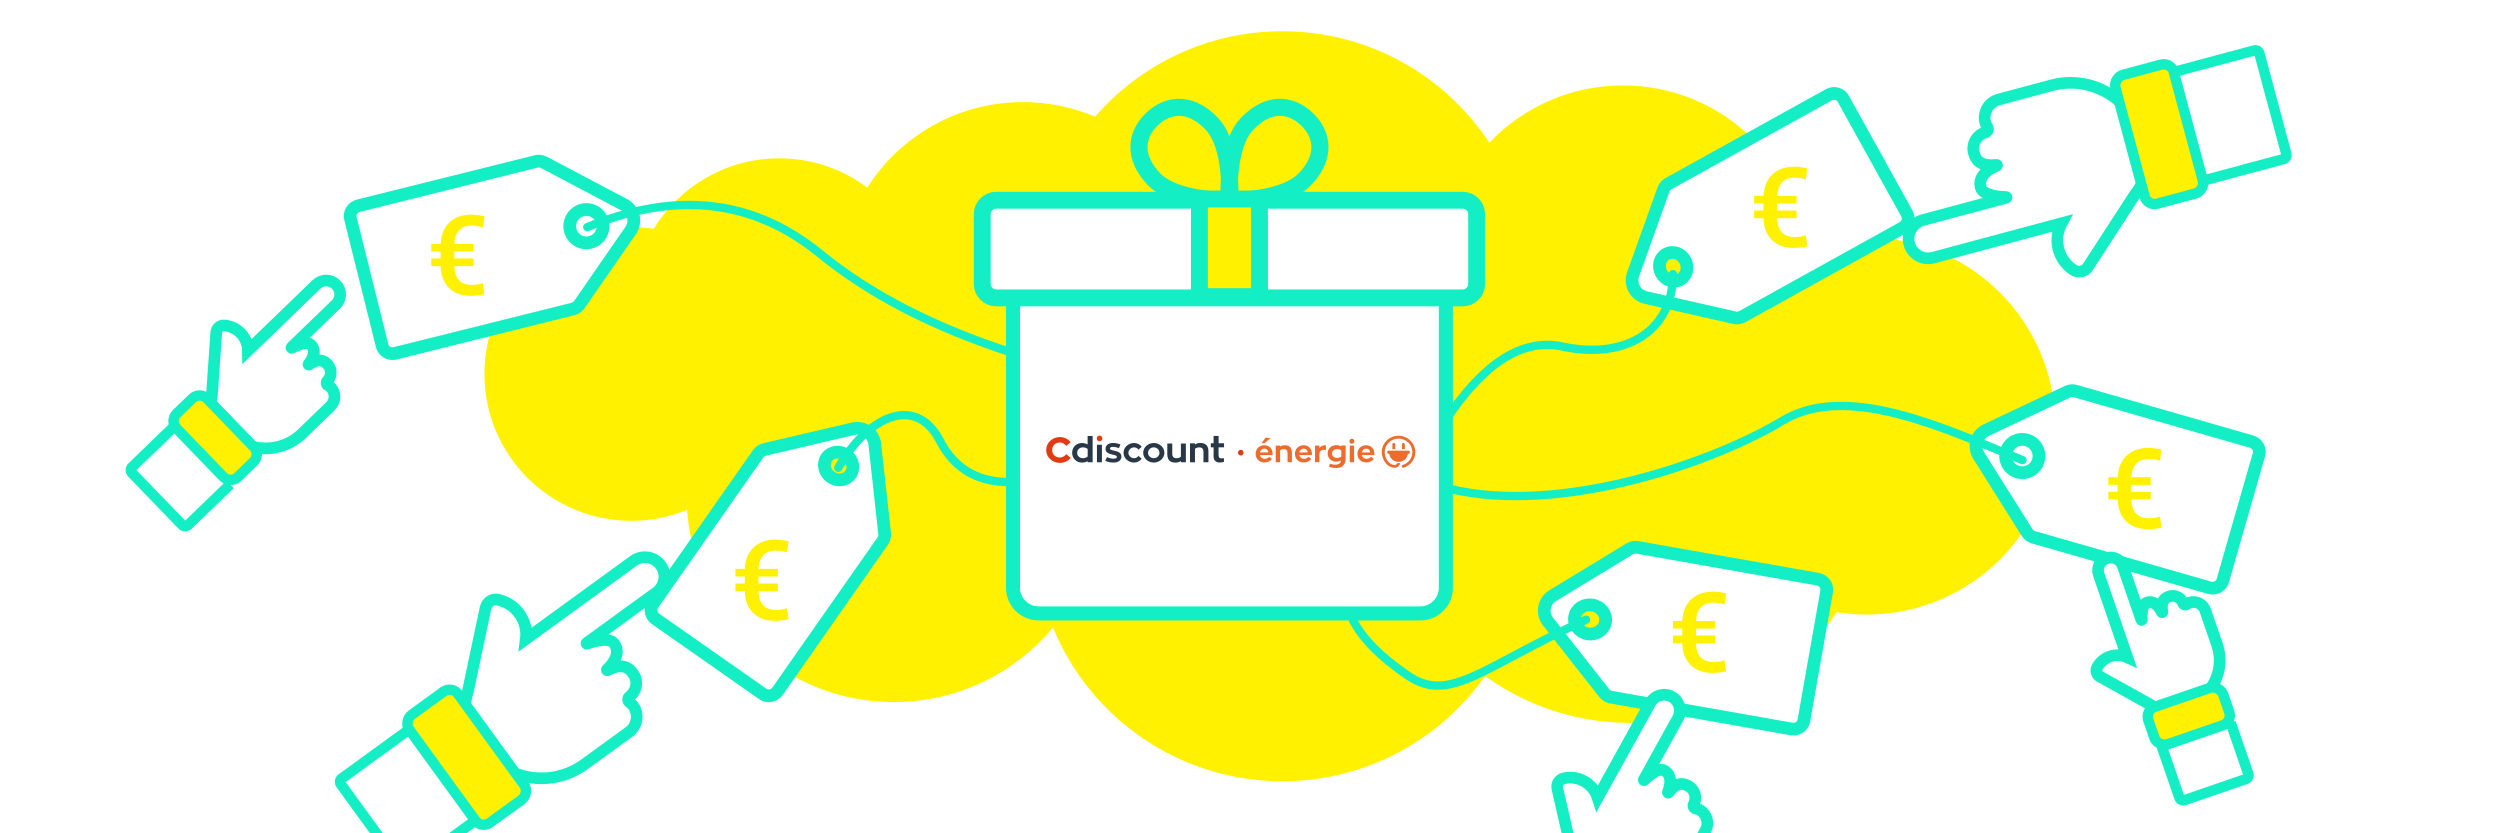 <?xml version="1.0" encoding="UTF-8"?>
<svg width="1200px" height="400px" viewBox="0 0 1200 400" version="1.1" xmlns="http://www.w3.org/2000/svg" xmlns:xlink="http://www.w3.org/1999/xlink">
    <!-- Generator: Sketch 53.2 (72643) - https://sketchapp.com -->
    <title>banner mint offres</title>
    <desc>Created with Sketch.</desc>
    <g id="banner-mint-offres" stroke="none" stroke-width="1" fill="none" fill-rule="evenodd">
        <rect fill="#FFFFFF" x="0" y="0" width="1200" height="400"></rect>
        <g id="Group" transform="translate(48, 15)">
            <path d="M833.656,278.865 C812.331,310.895 775.895,332 734.53,332 C708.512,332 684.445,323.65 664.861,309.484 C643.321,340.04 607.757,360 567.53,360 C517.826,360 475.239,329.527 457.433,286.244 C439.181,308.097 411.729,322 381.03,322 C328.514,322 285.5,281.315 281.79,229.744 C273.538,233.132 264.502,235 255.03,235 C216.094,235 184.53,203.436 184.53,164.5 C184.53,125.564 216.094,94 255.03,94 C258.696,94 262.297,94.28 265.812,94.819 C278.192,74.538 300.53,61 326.03,61 C341.887,61 356.521,66.235 368.299,75.071 C384.001,50.381 411.603,34 443.03,34 C455.31,34 467.006,36.501 477.637,41.022 C499.455,15.891 531.637,0 567.53,0 C609.055,0 645.613,21.269 666.903,53.508 C683.025,36.563 705.794,26 731.03,26 C776.284,26 813.604,59.966 818.889,103.794 C828.033,100.686 837.835,99 848.03,99 C898.012,99 938.53,139.518 938.53,189.5 C938.53,239.482 898.012,280 848.03,280 C843.138,280 838.337,279.612 833.656,278.865 Z" id="Combined-Shape" fill="#FFF100" fill-rule="nonzero"></path>
            <g id="labels" transform="translate(119, 28)">
                <g id="Group-5" transform="translate(72.87, 76.462) rotate(76) translate(-72.87, -76.462) translate(36.37, 10.462)" fill="#FFFFFF" stroke="#14EEC4" stroke-linecap="round" stroke-width="6.112">
                    <path d="M68.001,132 L5,132 C2.238,132 0,129.671 0,126.798 L0,38.921 C0,37.606 0.48,36.339 1.341,35.377 L30.414,2.884 C33.877,-0.986 39.776,-0.957 43.204,2.946 L71.691,35.384 C72.533,36.343 73,37.595 73,38.894 L73,126.798 C73,129.671 70.762,132 68.001,132 Z" id="Stroke-1"></path>
                    <path d="M44,23 C44,18.582 40.418,15 36,15 C31.582,15 28,18.582 28,23 C28,27.418 31.582,31 36,31 C40.418,31 44,27.418 44,23 Z" id="Stroke-3"></path>
                </g>
                <g id="Group-5-Copy" transform="translate(675.313, 63.928) rotate(-119) translate(-675.313, -63.928) translate(638.813, -2.072)" stroke="#14EEC4" stroke-linecap="round" stroke-width="6.112">
                    <path d="M68.001,132 L5,132 C2.238,132 0,129.671 0,126.798 L0,38.921 C0,37.606 0.48,36.339 1.341,35.377 L30.414,2.884 C33.877,-0.986 39.776,-0.957 43.204,2.946 L71.691,35.384 C72.533,36.343 73,37.595 73,38.894 L73,126.798 C73,129.671 70.762,132 68.001,132 Z" id="Stroke-1" fill="#FFFFFF"></path>
                    <path d="M44,21.5 C44,17.91 40.866,15 37,15 C33.134,15 30,17.91 30,21.5 C30,25.09 33.134,28 37,28 C40.866,28 44,25.09 44,21.5 Z" id="Stroke-3" fill="#FFF100"></path>
                </g>
                <g id="Group-5-Copy-4" transform="translate(845.175, 187.278) rotate(-74) translate(-845.175, -187.278) translate(808.675, 121.278)" fill="#FFFFFF" stroke="#14EEC4" stroke-linecap="round" stroke-width="6.112">
                    <path d="M68.001,132 L5,132 C2.238,132 0,129.671 0,126.798 L0,38.921 C0,37.606 0.48,36.339 1.341,35.377 L30.414,2.884 C33.877,-0.986 39.776,-0.957 43.204,2.946 L71.691,35.384 C72.533,36.343 73,37.595 73,38.894 L73,126.798 C73,129.671 70.762,132 68.001,132 Z" id="Stroke-1"></path>
                    <path d="M44,23 C44,18.582 40.418,15 36,15 C31.582,15 28,18.582 28,23 C28,27.418 31.582,31 36,31 C40.418,31 44,27.418 44,23 Z" id="Stroke-3"></path>
                </g>
                <g id="Group-5-Copy-3" transform="translate(639.335, 260.406) rotate(-80) translate(-639.335, -260.406) translate(602.835, 194.406)" stroke="#14EEC4" stroke-linecap="round" stroke-width="6.112">
                    <path d="M68.001,132 L5,132 C2.238,132 0,129.671 0,126.798 L0,38.921 C0,37.606 0.48,36.339 1.341,35.377 L30.414,2.884 C33.877,-0.986 39.776,-0.957 43.204,2.946 L71.691,35.384 C72.533,36.343 73,37.595 73,38.894 L73,126.798 C73,129.671 70.762,132 68.001,132 Z" id="Stroke-1" fill="#FFFFFF"></path>
                    <path d="M42,22.5 C42,18.358 38.866,15 35,15 C31.134,15 28,18.358 28,22.5 C28,26.642 31.134,30 35,30 C38.866,30 42,26.642 42,22.5 Z" id="Stroke-3" fill="#FFF100"></path>
                </g>
                <g id="Group-5-Copy-2" transform="translate(211.245, 218) rotate(35) translate(-211.245, -218) translate(174.745, 152)" stroke="#14EEC4" stroke-linecap="round" stroke-width="6.112">
                    <path d="M68.001,132 L5,132 C2.238,132 0,129.671 0,126.798 L0,38.921 C0,37.606 0.48,36.339 1.341,35.377 L30.414,2.884 C33.877,-0.986 39.776,-0.957 43.204,2.946 L71.691,35.384 C72.533,36.343 73,37.595 73,38.894 L73,126.798 C73,129.671 70.762,132 68.001,132 Z" id="Stroke-1" fill="#FFFFFF"></path>
                    <path d="M42,21.5 C42,17.91 38.866,15 35,15 C31.134,15 28,17.91 28,21.5 C28,25.09 31.134,28 35,28 C38.866,28 42,25.09 42,21.5 Z" id="Stroke-3" fill="#FFF100"></path>
                </g>
                <path d="M114.895,66.031 C152.34,50.64 190.87,49.528 226.796,78.902 C250.746,98.484 281.631,114.357 319.45,126.519" id="Path-15" stroke="#14EEC4" stroke-width="4" stroke-linecap="round" fill-rule="nonzero"></path>
                <path d="M235.337,181.53 C251.254,154.466 273.324,147.59 284.134,168.523 C291.34,182.478 303.204,189.075 319.725,188.315" id="Path-16" stroke="#14EEC4" stroke-width="4" stroke-linecap="round" fill-rule="nonzero"></path>
                <path d="M636.007,88.571 C636.007,117.122 611.724,129.577 583.041,123.349 C563.918,119.198 545.154,131.081 526.746,159" id="Path-17" stroke="#14EEC4" stroke-width="4" stroke-linecap="round" fill-rule="nonzero"></path>
                <path d="M803.781,177.852 C767.003,162.917 719.601,140.148 688.533,159 C657.464,177.852 582.859,205.051 528.062,191.451" id="Path-18" stroke="#14EEC4" stroke-width="4" stroke-linecap="round" fill-rule="nonzero"></path>
                <path d="M594.281,254.46 C544.281,277.271 528.904,294.884 508.986,281.409 C495.707,272.426 486.827,263.443 482.344,254.46" id="Path-19" stroke="#14EEC4" stroke-width="4" stroke-linecap="round" fill-rule="nonzero"></path>
                <path d="M60.361,84.747 L51.068,84.747 C51.173,87.775 51.934,90.037 53.352,91.534 C54.771,93.031 56.803,93.779 59.448,93.779 C61.362,93.779 63.146,93.492 64.799,92.918 L65.53,98.243 C63.442,98.748 61.284,99 59.056,99 C54.601,99 51.094,97.747 48.536,95.241 C45.978,92.735 44.629,89.237 44.49,84.747 L40,84.747 L40,81.066 L44.49,81.066 L44.49,77.725 L40,77.725 L40,74.044 L44.516,74.044 C44.742,69.606 46.161,66.156 48.771,63.694 C51.382,61.231 54.888,60 59.291,60 C61.136,60 63.216,60.27 65.53,60.809 L64.799,66.161 C63.024,65.569 61.258,65.273 59.5,65.273 C56.872,65.273 54.853,66.021 53.444,67.518 C52.034,69.015 51.251,71.19 51.094,74.044 L60.361,74.044 L60.361,77.725 L51.068,77.725 L51.068,81.066 L60.361,81.066 L60.361,84.747 Z" id="€" fill="#FFF100"></path>
                <path d="M206.361,240.747 L197.068,240.747 C197.173,243.775 197.934,246.037 199.352,247.534 C200.771,249.031 202.803,249.779 205.448,249.779 C207.362,249.779 209.146,249.492 210.799,248.918 L211.53,254.243 C209.442,254.748 207.284,255 205.056,255 C200.601,255 197.094,253.747 194.536,251.241 C191.978,248.735 190.629,245.237 190.49,240.747 L186,240.747 L186,237.066 L190.49,237.066 L190.49,233.725 L186,233.725 L186,230.044 L190.516,230.044 C190.742,225.606 192.161,222.156 194.771,219.694 C197.382,217.231 200.888,216 205.291,216 C207.136,216 209.216,216.27 211.53,216.809 L210.799,222.161 C209.024,221.569 207.258,221.273 205.5,221.273 C202.872,221.273 200.853,222.021 199.444,223.518 C198.034,225.015 197.251,227.19 197.094,230.044 L206.361,230.044 L206.361,233.725 L197.068,233.725 L197.068,237.066 L206.361,237.066 L206.361,240.747 Z" id="€-copy" fill="#FFF100"></path>
                <path d="M656.361,265.747 L647.068,265.747 C647.173,268.775 647.934,271.037 649.352,272.534 C650.771,274.031 652.803,274.779 655.448,274.779 C657.362,274.779 659.146,274.492 660.799,273.918 L661.53,279.243 C659.442,279.748 657.284,280 655.056,280 C650.601,280 647.094,278.747 644.536,276.241 C641.978,273.735 640.629,270.237 640.49,265.747 L636,265.747 L636,262.066 L640.49,262.066 L640.49,258.725 L636,258.725 L636,255.044 L640.516,255.044 C640.742,250.606 642.161,247.156 644.771,244.694 C647.382,242.231 650.888,241 655.291,241 C657.136,241 659.216,241.27 661.53,241.809 L660.799,247.161 C659.024,246.569 657.258,246.273 655.5,246.273 C652.872,246.273 650.853,247.021 649.444,248.518 C648.034,250.015 647.251,252.19 647.094,255.044 L656.361,255.044 L656.361,258.725 L647.068,258.725 L647.068,262.066 L656.361,262.066 L656.361,265.747 Z" id="€-copy-2" fill="#FFF100"></path>
                <path d="M695.361,61.747 L686.068,61.747 C686.173,64.775 686.934,67.037 688.352,68.534 C689.771,70.031 691.803,70.779 694.448,70.779 C696.362,70.779 698.146,70.492 699.799,69.918 L700.53,75.243 C698.442,75.748 696.284,76 694.056,76 C689.601,76 686.094,74.747 683.536,72.241 C680.978,69.735 679.629,66.237 679.49,61.747 L675,61.747 L675,58.066 L679.49,58.066 L679.49,54.725 L675,54.725 L675,51.044 L679.516,51.044 C679.742,46.606 681.161,43.156 683.771,40.694 C686.382,38.231 689.888,37 694.291,37 C696.136,37 698.216,37.27 700.53,37.809 L699.799,43.161 C698.024,42.569 696.258,42.273 694.5,42.273 C691.872,42.273 689.853,43.021 688.444,44.518 C687.034,46.015 686.251,48.19 686.094,51.044 L695.361,51.044 L695.361,54.725 L686.068,54.725 L686.068,58.066 L695.361,58.066 L695.361,61.747 Z" id="€-copy-3" fill="#FFF100"></path>
                <path d="M865.361,196.747 L856.068,196.747 C856.173,199.775 856.934,202.037 858.352,203.534 C859.771,205.031 861.803,205.779 864.448,205.779 C866.362,205.779 868.146,205.492 869.799,204.918 L870.53,210.243 C868.442,210.748 866.284,211 864.056,211 C859.601,211 856.094,209.747 853.536,207.241 C850.978,204.735 849.629,201.237 849.49,196.747 L845,196.747 L845,193.066 L849.49,193.066 L849.49,189.725 L845,189.725 L845,186.044 L849.516,186.044 C849.742,181.606 851.161,178.156 853.771,175.694 C856.382,173.231 859.888,172 864.291,172 C866.136,172 868.216,172.27 870.53,172.809 L869.799,178.161 C868.024,177.569 866.258,177.273 864.5,177.273 C861.872,177.273 859.853,178.021 858.444,179.518 C857.034,181.015 856.251,183.19 856.094,186.044 L865.361,186.044 L865.361,189.725 L856.068,189.725 L856.068,193.066 L865.361,193.066 L865.361,196.747 Z" id="€-copy-4" fill="#FFF100"></path>
            </g>
            <g id="cadeau" transform="translate(423, 36)" stroke="#14EEC4" stroke-linecap="round">
                <path d="M210.712,243.44 L27.557,243.44 C20.758,243.44 15.247,237.924 15.247,231.121 L15.247,91.991 L223.021,91.991 L223.021,231.121 C223.021,237.924 217.51,243.44 210.712,243.44 Z" id="Stroke-1" stroke-width="6.758" fill="#FFFFFF"></path>
                <path d="M231.058,45.115 L7.21,45.115 C3.484,45.115 0.462,48.139 0.462,51.869 L0.462,85.239 C0.462,88.969 3.484,91.991 7.21,91.991 L231.058,91.991 C234.785,91.991 237.807,88.969 237.807,85.239 L237.807,51.869 C237.807,48.139 234.785,45.115 231.058,45.115 Z" id="Stroke-3" stroke-width="8.123" fill="#FFFFFF"></path>
                <path d="M110.712,8.466 C118.368,16.501 119.344,32.955 119.341,40.849 C119.34,43.326 117.283,45.29 114.811,45.173 C106.932,44.8 90.555,43.045 82.899,35.01 C72.61,24.213 74.285,13.494 81.965,6.163 C89.645,-1.167 100.423,-2.331 110.712,8.466 Z" id="Stroke-5" stroke-width="8.218"></path>
                <path d="M127.556,8.466 C119.9,16.501 118.925,32.955 118.927,40.849 C118.928,43.326 120.986,45.29 123.457,45.173 C131.336,44.8 147.713,43.045 155.369,35.01 C165.658,24.213 163.983,13.494 156.304,6.163 C148.623,-1.167 137.845,-2.331 127.556,8.466 Z" id="Stroke-7" stroke-width="8.218"></path>
                <polygon id="Stroke-9" stroke-width="8.114" fill="#FFF100" points="104.722 91.391 133.546 91.391 133.546 44.514 104.722 44.514"></polygon>
            </g>
            <g id="hand" transform="translate(70.772, 174) rotate(46) translate(-70.772, -174) translate(38.272, 107)" stroke="#14EEC4">
                <path d="M52.878,82.67 C59.865,78.166 64.49,70.328 64.49,61.412 L64.49,49.834 L64.49,44.517 L64.49,42.541 C64.49,38.961 61.58,36.059 57.992,36.059 C57.518,36.059 56.903,36.198 56.335,36.367 C55.54,36.602 54.743,36.01 54.743,35.183 C54.743,32.37 52.444,29.846 49.635,29.59 C44.403,29.113 43.439,33.262 42.957,36.034 C42.929,36.196 42.693,36.192 42.671,36.028 C42.358,33.665 41.187,28.766 36.873,28.766 C33.951,28.766 32.068,34.2 31.429,36.382 C31.389,36.519 31.187,36.49 31.187,36.347 L31.187,6.685 C31.187,2.993 28.186,0 24.485,0 C20.784,0 17.784,2.993 17.784,6.685 L17.784,44.517 L17.784,49.631 L17.784,52.445 C13.195,48.117 5.968,47.958 1.189,52.245 C-0.285,53.567 -0.405,55.831 0.92,57.301 L20.922,79.491 C21.674,80.55 22.543,81.52 23.511,82.381" id="Stroke-1" stroke-width="5.6" fill="#FFFFFF"></path>
                <path d="M58.041,103.184 L58.041,131.279 C58.041,132.384 57.145,133.279 56.041,133.279 L21.347,133.279 C20.242,133.279 19.347,132.384 19.347,131.279 L19.347,103.184" id="Rectangle-Copy" stroke-width="5" fill="#FFFFFF" fill-rule="nonzero"></path>
                <path d="M20.764,82.545 L53.041,82.545 C55.802,82.545 58.041,84.784 58.041,87.545 L58.041,98.042 C58.041,100.804 55.802,103.042 53.041,103.042 L20.764,103.042 C18.003,103.042 15.764,100.804 15.764,98.042 L15.764,87.545 C15.764,84.784 18.003,82.545 20.764,82.545 Z" id="Rectangle" stroke-width="5" fill="#FFF100" fill-rule="nonzero"></path>
            </g>
            <g id="hand-copy" transform="translate(200.249, 319.738) rotate(54) translate(-200.249, -319.738) translate(155.249, 226.738)" stroke="#14EEC4">
                <path d="M73.795,115.371 C83.546,109.086 90,98.147 90,85.705 L90,69.547 L90,62.126 L90,59.369 C90,54.373 85.94,50.322 80.931,50.322 C80.27,50.322 79.412,50.517 78.62,50.752 C77.51,51.081 76.397,50.255 76.397,49.1 C76.397,45.174 73.189,41.653 69.27,41.295 C61.968,40.629 60.621,46.419 59.95,50.287 C59.911,50.514 59.581,50.508 59.551,50.279 C59.113,46.981 57.479,40.145 51.458,40.145 C47.381,40.145 44.753,47.728 43.861,50.774 C43.805,50.965 43.523,50.924 43.523,50.725 L43.523,9.329 C43.523,4.177 39.336,0 34.171,0 C29.006,0 24.819,4.177 24.819,9.329 L24.819,62.126 L24.819,69.264 L24.819,73.19 C18.414,67.15 8.329,66.928 1.66,72.911 C-0.397,74.756 -0.565,77.916 1.285,79.968 L29.198,110.935 C30.247,112.413 31.46,113.767 32.812,114.969" id="Stroke-1" stroke-width="5.6" fill="#FFFFFF"></path>
                <path d="M81,144 L81,184 C81,185.105 80.105,186 79,186 L29,186 C27.895,186 27,185.105 27,184 L27,144" id="Rectangle-Copy" stroke-width="5" fill="#FFFFFF" fill-rule="nonzero"></path>
                <rect id="Rectangle" stroke-width="5" fill="#FFF100" fill-rule="nonzero" x="22" y="115" width="64" height="29" rx="5"></rect>
            </g>
            <g id="hand-copy-2" transform="translate(725.527, 389.729) rotate(29) translate(-725.527, -389.729) translate(689.027, 314.229)" fill="#FFFFFF" stroke="#14EEC4" stroke-width="5.6">
                <path d="M59.856,94 C67.765,88.879 73,79.967 73,69.829 L73,56.664 L73,50.618 L73,48.372 C73,44.301 69.706,41.001 65.644,41.001 C65.108,41.001 64.412,41.16 63.77,41.351 C62.869,41.619 61.966,40.946 61.966,40.005 C61.966,36.806 59.364,33.937 56.185,33.646 C50.263,33.103 49.171,37.821 48.626,40.972 C48.594,41.157 48.327,41.152 48.302,40.966 C47.947,38.279 46.622,32.708 41.738,32.708 C38.431,32.708 36.3,38.887 35.576,41.369 C35.531,41.525 35.302,41.491 35.302,41.329 L35.302,7.601 C35.302,3.403 31.906,0 27.716,0 C23.527,0 20.131,3.403 20.131,7.601 L20.131,50.618 L20.131,56.434 L20.131,59.633 C14.936,54.711 6.756,54.531 1.346,59.405 C-0.322,60.908 -0.459,63.483 1.042,65.155 L23.683,90.386 C24.534,91.59 25.518,92.693 26.614,93.672" id="Stroke-1"></path>
            </g>
            <g id="hand-copy-3" transform="translate(955.478, 67.537) rotate(-105) translate(-955.478, -67.537) translate(910.478, -25.463)" stroke="#14EEC4">
                <path d="M73.795,115.371 C83.546,109.086 90,98.147 90,85.705 L90,69.547 L90,62.126 L90,59.369 C90,54.373 85.94,50.322 80.931,50.322 C80.27,50.322 79.412,50.517 78.62,50.752 C77.51,51.081 76.397,50.255 76.397,49.1 C76.397,45.174 73.189,41.653 69.27,41.295 C61.968,40.629 60.621,46.419 59.95,50.287 C59.911,50.514 59.581,50.508 59.551,50.279 C59.113,46.981 57.479,40.145 51.458,40.145 C47.381,40.145 44.753,47.728 43.861,50.774 C43.805,50.965 43.523,50.924 43.523,50.725 L43.523,9.329 C43.523,4.177 39.336,0 34.171,0 C29.006,0 24.819,4.177 24.819,9.329 L24.819,62.126 L24.819,69.264 L24.819,73.19 C18.414,67.15 8.329,66.928 1.66,72.911 C-0.397,74.756 -0.565,77.916 1.285,79.968 L29.198,110.935 C30.247,112.413 31.46,113.767 32.812,114.969" id="Stroke-1" stroke-width="5.6" fill="#FFFFFF"></path>
                <path d="M81,144 L81,184 C81,185.105 80.105,186 79,186 L29,186 C27.895,186 27,185.105 27,184 L27,144" id="Rectangle-Copy" stroke-width="5" fill="#FFFFFF" fill-rule="nonzero"></path>
                <rect id="Rectangle" stroke-width="5" fill="#FFF100" fill-rule="nonzero" x="22" y="115" width="64" height="29" rx="5"></rect>
            </g>
            <g id="hand-copy-4" transform="translate(989.752, 308.281) rotate(-19) translate(-989.752, -308.281) translate(960.252, 247.281)" stroke="#14EEC4">
                <path d="M48.377,76 C54.769,71.86 59,64.654 59,56.457 L59,45.813 L59,40.925 L59,39.109 C59,35.818 56.338,33.15 53.055,33.15 C52.621,33.15 52.059,33.278 51.54,33.433 C50.812,33.649 50.082,33.105 50.082,32.344 C50.082,29.758 47.979,27.439 45.41,27.203 C40.623,26.764 39.741,30.578 39.3,33.126 C39.275,33.276 39.059,33.272 39.039,33.121 C38.752,30.949 37.681,26.445 33.734,26.445 C31.061,26.445 29.338,31.441 28.754,33.447 C28.717,33.573 28.532,33.546 28.532,33.415 L28.532,6.146 C28.532,2.751 25.787,0 22.401,0 C19.015,0 16.27,2.751 16.27,6.146 L16.27,40.925 L16.27,45.627 L16.27,48.214 C12.072,44.235 5.46,44.089 1.088,48.03 C-0.26,49.245 -0.371,51.326 0.842,52.678 L19.141,73.078 C19.829,74.051 20.624,74.943 21.51,75.735" id="Stroke-1" stroke-width="5.6" fill="#FFFFFF"></path>
                <path d="M53,94 L53,120 C53,121.105 52.105,122 51,122 L20,122 C18.895,122 18,121.105 18,120 L18,94" id="Rectangle-Copy" stroke-width="5" fill="#FFFFFF" fill-rule="nonzero"></path>
                <rect id="Rectangle" stroke-width="5" fill="#FFF100" fill-rule="nonzero" x="16" y="75" width="38" height="19" rx="5"></rect>
            </g>
        </g>
        <g id="D3A8317A-4B16-49D8-B913-7F8F1ECA456D" transform="translate(502, 209)" fill-rule="nonzero">
            <g id="Group">
                <g id="Shape">
                    <path d="M9.657,9.113 C8.982,10.035 7.879,10.606 6.708,10.606 C4.615,10.606 3.039,9.069 3.039,7.005 C3.039,5.973 3.422,5.051 4.12,4.392 C4.795,3.755 5.718,3.404 6.708,3.404 C7.879,3.404 8.982,3.953 9.657,4.897 L9.77,5.051 L11.953,3.25 L11.841,3.118 C10.58,1.647 8.712,0.791 6.708,0.791 C3.084,0.791 0.158,3.579 0.158,7.005 C0.158,10.408 3.107,13.197 6.708,13.197 C8.712,13.197 10.58,12.363 11.841,10.892 L11.953,10.76 L9.77,8.959 L9.657,9.113 Z" fill="#E13B13"></path>
                    <path d="M22.466,0.264 L22.466,12.89 L20.057,12.89 L20.057,12.341 C19.292,12.78 18.324,13.044 17.356,13.044 C14.767,13.044 12.629,11.133 12.629,8.344 C12.629,5.49 14.745,3.645 17.356,3.645 C18.347,3.645 19.292,3.909 20.057,4.326 L20.057,0.285 L22.466,0.285 L22.466,0.264 Z M20.08,10.145 L20.08,6.5 C19.517,6.039 18.707,5.731 17.806,5.731 C16.208,5.731 15.037,6.851 15.037,8.344 C15.037,9.881 16.231,10.936 17.806,10.936 C18.684,10.936 19.517,10.628 20.08,10.145 Z" fill="#293847"></path>
                    <polygon fill="#293847" points="24.537 4.48 26.923 4.48 26.923 12.89 24.537 12.89"></polygon>
                    <path d="M29.377,10.43 C30.525,10.914 31.403,11.177 32.574,11.177 C33.677,11.177 34.104,10.782 34.104,10.299 C34.104,9.772 33.564,9.552 32.123,9.245 C30.12,8.805 28.657,8.169 28.657,6.412 C28.657,4.765 30.052,3.623 32.214,3.623 C33.677,3.623 34.847,3.953 35.86,4.37 L35.072,6.083 C34.172,5.753 33.091,5.49 32.169,5.49 C31.268,5.49 30.795,5.797 30.795,6.302 C30.795,6.807 31.358,7.049 32.844,7.334 C35.005,7.773 36.266,8.498 36.266,10.167 C36.266,11.88 34.915,13.022 32.529,13.022 C30.908,13.022 29.872,12.802 28.499,12.143 L29.377,10.43 Z" fill="#293847"></path>
                    <path d="M45.99,11.199 C45.157,12.319 43.829,13.022 42.389,13.022 C39.575,13.022 37.301,10.936 37.301,8.344 C37.301,5.731 39.575,3.645 42.389,3.645 C43.874,3.645 45.18,4.348 46.035,5.446 L44.482,6.829 C44.009,6.17 43.244,5.731 42.389,5.731 C40.88,5.731 39.642,6.895 39.642,8.344 C39.642,9.772 40.88,10.936 42.389,10.936 C43.244,10.936 44.009,10.496 44.482,9.816 L45.99,11.199 Z" fill="#293847"></path>
                    <path d="M56.908,8.344 C56.908,10.936 54.635,13.022 51.821,13.022 C49.007,13.022 46.733,10.936 46.733,8.344 C46.733,5.731 49.007,3.645 51.821,3.645 C54.612,3.645 56.908,5.731 56.908,8.344 Z M54.545,8.344 C54.545,6.895 53.329,5.731 51.798,5.731 C50.29,5.731 49.052,6.895 49.052,8.344 C49.052,9.772 50.29,10.936 51.798,10.936 C53.329,10.936 54.545,9.75 54.545,8.344 Z" fill="#293847"></path>
                    <path d="M67.218,3.887 L67.218,12.89 L64.832,12.89 L64.832,12.297 C64.134,12.758 63.256,13.044 62.289,13.044 C59.565,13.044 58.304,11.814 58.304,8.849 L58.304,3.887 L60.69,3.887 L60.69,8.849 C60.69,10.255 61.388,10.936 62.716,10.936 C63.572,10.936 64.269,10.672 64.832,10.211 L64.832,3.887 L67.218,3.887 Z" fill="#293847"></path>
                    <path d="M78.046,7.817 L78.046,12.89 L75.66,12.89 L75.66,7.817 C75.66,6.412 74.962,5.731 73.634,5.731 C72.801,5.731 72.103,5.995 71.586,6.456 L71.586,12.89 L69.199,12.89 L69.199,3.799 L71.586,3.799 L71.586,4.37 C72.261,3.909 73.139,3.623 74.062,3.623 C76.786,3.645 78.046,4.875 78.046,7.817 Z" fill="#293847"></path>
                    <path d="M82.909,5.731 L82.909,8.937 C82.909,10.562 83.179,11.023 84.395,11.023 C84.8,11.023 85.16,10.979 85.498,10.936 L85.498,12.67 C85.385,12.714 84.665,13 83.336,13 C81.783,13 80.523,12.055 80.523,10.145 L80.523,5.709 L79.194,5.709 L79.194,3.777 L80.523,3.777 L80.523,0.242 L82.931,0.242 L82.931,3.777 L85.543,3.777 L85.543,5.709 L82.909,5.709 L82.909,5.731 Z" fill="#293847"></path>
                    <path d="M24.425,1.449 C24.425,0.703 25.032,0.088 25.798,0.088 C26.563,0.088 27.149,0.703 27.149,1.449 C27.149,2.196 26.541,2.811 25.798,2.811 C25.055,2.811 24.425,2.218 24.425,1.449 Z" fill="#E13B13"></path>
                </g>
                <path d="M92.206,8.278 C92.206,7.532 92.814,6.917 93.579,6.917 C94.344,6.917 94.93,7.532 94.93,8.278 C94.93,9.025 94.322,9.64 93.579,9.64 C92.814,9.618 92.206,9.025 92.206,8.278 Z" id="Shape" fill="#E13B13"></path>
                <g id="Shape" transform="translate(100.625, 1.537)" fill="#EC6C30">
                    <path d="M2.139,7.905 C2.364,8.959 3.219,9.684 4.48,9.684 C5.335,9.684 6.146,9.311 6.596,8.696 L7.946,9.794 C7.181,10.804 5.853,11.441 4.255,11.441 C1.778,11.441 0.068,9.596 0.068,7.312 C0.068,5.007 1.778,3.184 4.255,3.184 C6.776,3.184 8.239,4.963 8.239,7.444 C8.239,7.598 8.217,7.773 8.217,7.905 L2.139,7.905 L2.139,7.905 Z M2.139,6.61 L6.191,6.61 C6.123,5.687 5.628,4.831 4.21,4.831 C3.129,4.831 2.341,5.621 2.139,6.61 Z"></path>
                    <path d="M17.491,6.873 L17.491,11.331 L15.398,11.331 L15.398,6.873 C15.398,5.643 14.79,5.029 13.619,5.029 C12.876,5.029 12.269,5.27 11.818,5.665 L11.818,11.331 L9.725,11.331 L9.725,3.338 L11.818,3.338 L11.818,3.843 C12.426,3.426 13.169,3.184 14.002,3.184 C16.388,3.184 17.491,4.282 17.491,6.873 Z"></path>
                    <path d="M21.003,7.905 C21.228,8.959 22.083,9.684 23.344,9.684 C24.2,9.684 25.01,9.311 25.46,8.696 L26.811,9.794 C26.045,10.804 24.717,11.441 23.119,11.441 C20.643,11.441 18.932,9.596 18.932,7.312 C18.932,5.007 20.643,3.184 23.119,3.184 C25.64,3.184 27.103,4.963 27.103,7.444 C27.103,7.598 27.081,7.773 27.081,7.905 L21.003,7.905 L21.003,7.905 Z M21.025,6.61 L25.077,6.61 C25.01,5.687 24.515,4.831 23.096,4.831 C22.016,4.831 21.228,5.621 21.025,6.61 Z"></path>
                    <path d="M30.705,4.458 C31.268,3.711 32.123,3.206 33.294,3.184 C33.452,3.184 33.632,3.206 33.812,3.272 L33.812,5.49 C33.812,5.49 33.249,5.38 32.799,5.38 C31.291,5.38 30.705,6.434 30.705,7.466 L30.705,11.331 L28.589,11.331 L28.589,3.338 L30.705,3.338 L30.705,4.458 Z"></path>
                    <path d="M43.289,3.338 L43.289,9.794 C43.289,11.858 42.118,14.098 39.012,14.098 C36.986,14.098 36.603,13.922 35.32,13.571 L35.725,12.055 C36.626,12.297 37.369,12.517 38.494,12.517 C39.755,12.517 41.038,11.77 41.083,10.518 C40.408,10.87 39.642,11.067 38.787,11.067 C36.491,11.067 34.645,9.464 34.645,7.093 C34.645,4.699 36.491,3.14 38.787,3.14 C39.642,3.14 40.498,3.36 41.173,3.733 L41.173,3.272 L43.289,3.272 L43.289,3.338 Z M39.17,9.267 C39.98,9.267 40.7,9.025 41.196,8.608 L41.196,5.665 C40.678,5.248 39.98,5.029 39.17,5.029 C37.774,5.029 36.716,5.951 36.716,7.159 C36.716,8.41 37.774,9.267 39.17,9.267 Z"></path>
                    <path d="M45.067,1.274 C45.067,0.615 45.608,0.066 46.283,0.066 C46.958,0.066 47.476,0.615 47.476,1.274 C47.476,1.932 46.958,2.459 46.283,2.459 C45.608,2.459 45.067,1.932 45.067,1.274 Z M45.248,3.338 L47.341,3.338 L47.341,11.331 L45.248,11.331 L45.248,3.338 Z"></path>
                    <path d="M51.01,7.905 C51.236,8.959 52.091,9.684 53.352,9.684 C54.207,9.684 55.017,9.311 55.468,8.696 L56.818,9.794 C56.053,10.804 54.725,11.441 53.126,11.441 C50.65,11.441 48.939,9.596 48.939,7.312 C48.939,5.007 50.65,3.184 53.126,3.184 C55.648,3.184 57.111,4.963 57.111,7.444 C57.111,7.598 57.088,7.773 57.088,7.905 L51.01,7.905 L51.01,7.905 Z M51.01,6.61 L55.062,6.61 C54.995,5.687 54.5,4.831 53.081,4.831 C52.001,4.831 51.213,5.621 51.01,6.61 Z"></path>
                </g>
                <g id="Shape" transform="translate(161.18, 0)" fill="#EC6C30">
                    <path d="M13.777,2.459 C12.314,1.032 10.31,0.154 8.104,0.154 C5.898,0.154 3.872,1.032 2.431,2.459 C0.968,3.887 0.068,5.841 0.068,7.993 C0.068,8.871 0.225,9.772 0.518,10.628 C0.945,11.902 1.666,13.109 2.634,14.01 C3.107,14.471 3.669,14.844 4.277,15.108 C4.885,15.371 5.538,15.525 6.213,15.525 L6.213,15.525 C6.213,15.525 6.213,15.525 6.213,15.525 C6.213,15.525 6.213,15.525 6.236,15.525 L6.236,15.525 C6.236,15.525 6.258,15.525 6.258,15.525 C7.001,15.503 7.676,15.217 8.172,14.734 C8.577,14.339 8.847,13.812 8.959,13.241 C8.689,13.285 8.419,13.307 8.149,13.307 C7.946,13.307 7.721,13.285 7.519,13.263 C7.451,13.461 7.339,13.636 7.181,13.79 C6.933,14.032 6.596,14.185 6.213,14.185 C5.56,14.185 4.975,14.01 4.412,13.658 C3.557,13.153 2.814,12.297 2.296,11.287 C1.778,10.277 1.463,9.091 1.486,8.015 C1.486,6.214 2.229,4.611 3.422,3.426 C4.615,2.262 6.281,1.537 8.127,1.537 C9.972,1.537 11.616,2.262 12.831,3.426 C14.024,4.589 14.767,6.214 14.767,8.015 C14.767,9.464 14.272,10.804 13.462,11.88 C12.629,12.956 11.481,13.79 10.13,14.185 C9.77,14.295 9.567,14.669 9.68,15.042 C9.792,15.393 10.175,15.591 10.558,15.481 L10.558,15.481 C12.179,14.976 13.597,13.988 14.587,12.692 C15.578,11.397 16.186,9.772 16.186,8.015 C16.141,5.841 15.24,3.887 13.777,2.459 Z"></path>
                    <path d="M11.143,4.282 C11.143,3.909 10.828,3.601 10.445,3.601 C10.063,3.601 9.747,3.909 9.747,4.282 L9.747,6.588 L11.143,6.588 L11.143,4.282 Z"></path>
                    <path d="M5.155,7.334 L3.219,7.334 C2.926,7.334 2.701,7.554 2.701,7.839 L2.701,8.322 C2.701,8.608 2.926,8.827 3.219,8.827 L3.669,8.827 C3.782,9.838 4.255,10.76 4.952,11.441 C5.763,12.231 6.888,12.714 8.127,12.714 C9.365,12.714 10.49,12.231 11.301,11.441 C11.998,10.76 12.471,9.838 12.584,8.827 L13.011,8.827 C13.304,8.827 13.529,8.608 13.529,8.322 L13.529,7.839 C13.529,7.554 13.304,7.334 13.011,7.334 L11.143,7.334 L11.143,7.334 L9.747,7.334 L9.747,7.334 L6.551,7.334 L6.551,7.334 L5.155,7.334 L5.155,7.334 Z"></path>
                    <path d="M6.551,4.282 C6.551,3.909 6.236,3.601 5.853,3.601 C5.47,3.601 5.155,3.909 5.155,4.282 L5.155,6.588 L6.551,6.588 L6.551,4.282 Z"></path>
                </g>
            </g>
            <polygon id="Shape" fill="#EC6C30" points="104.931 3.733 103.564 3.733 105.474 1.067 107.879 1.267"></polygon>
        </g>
    </g>
</svg>